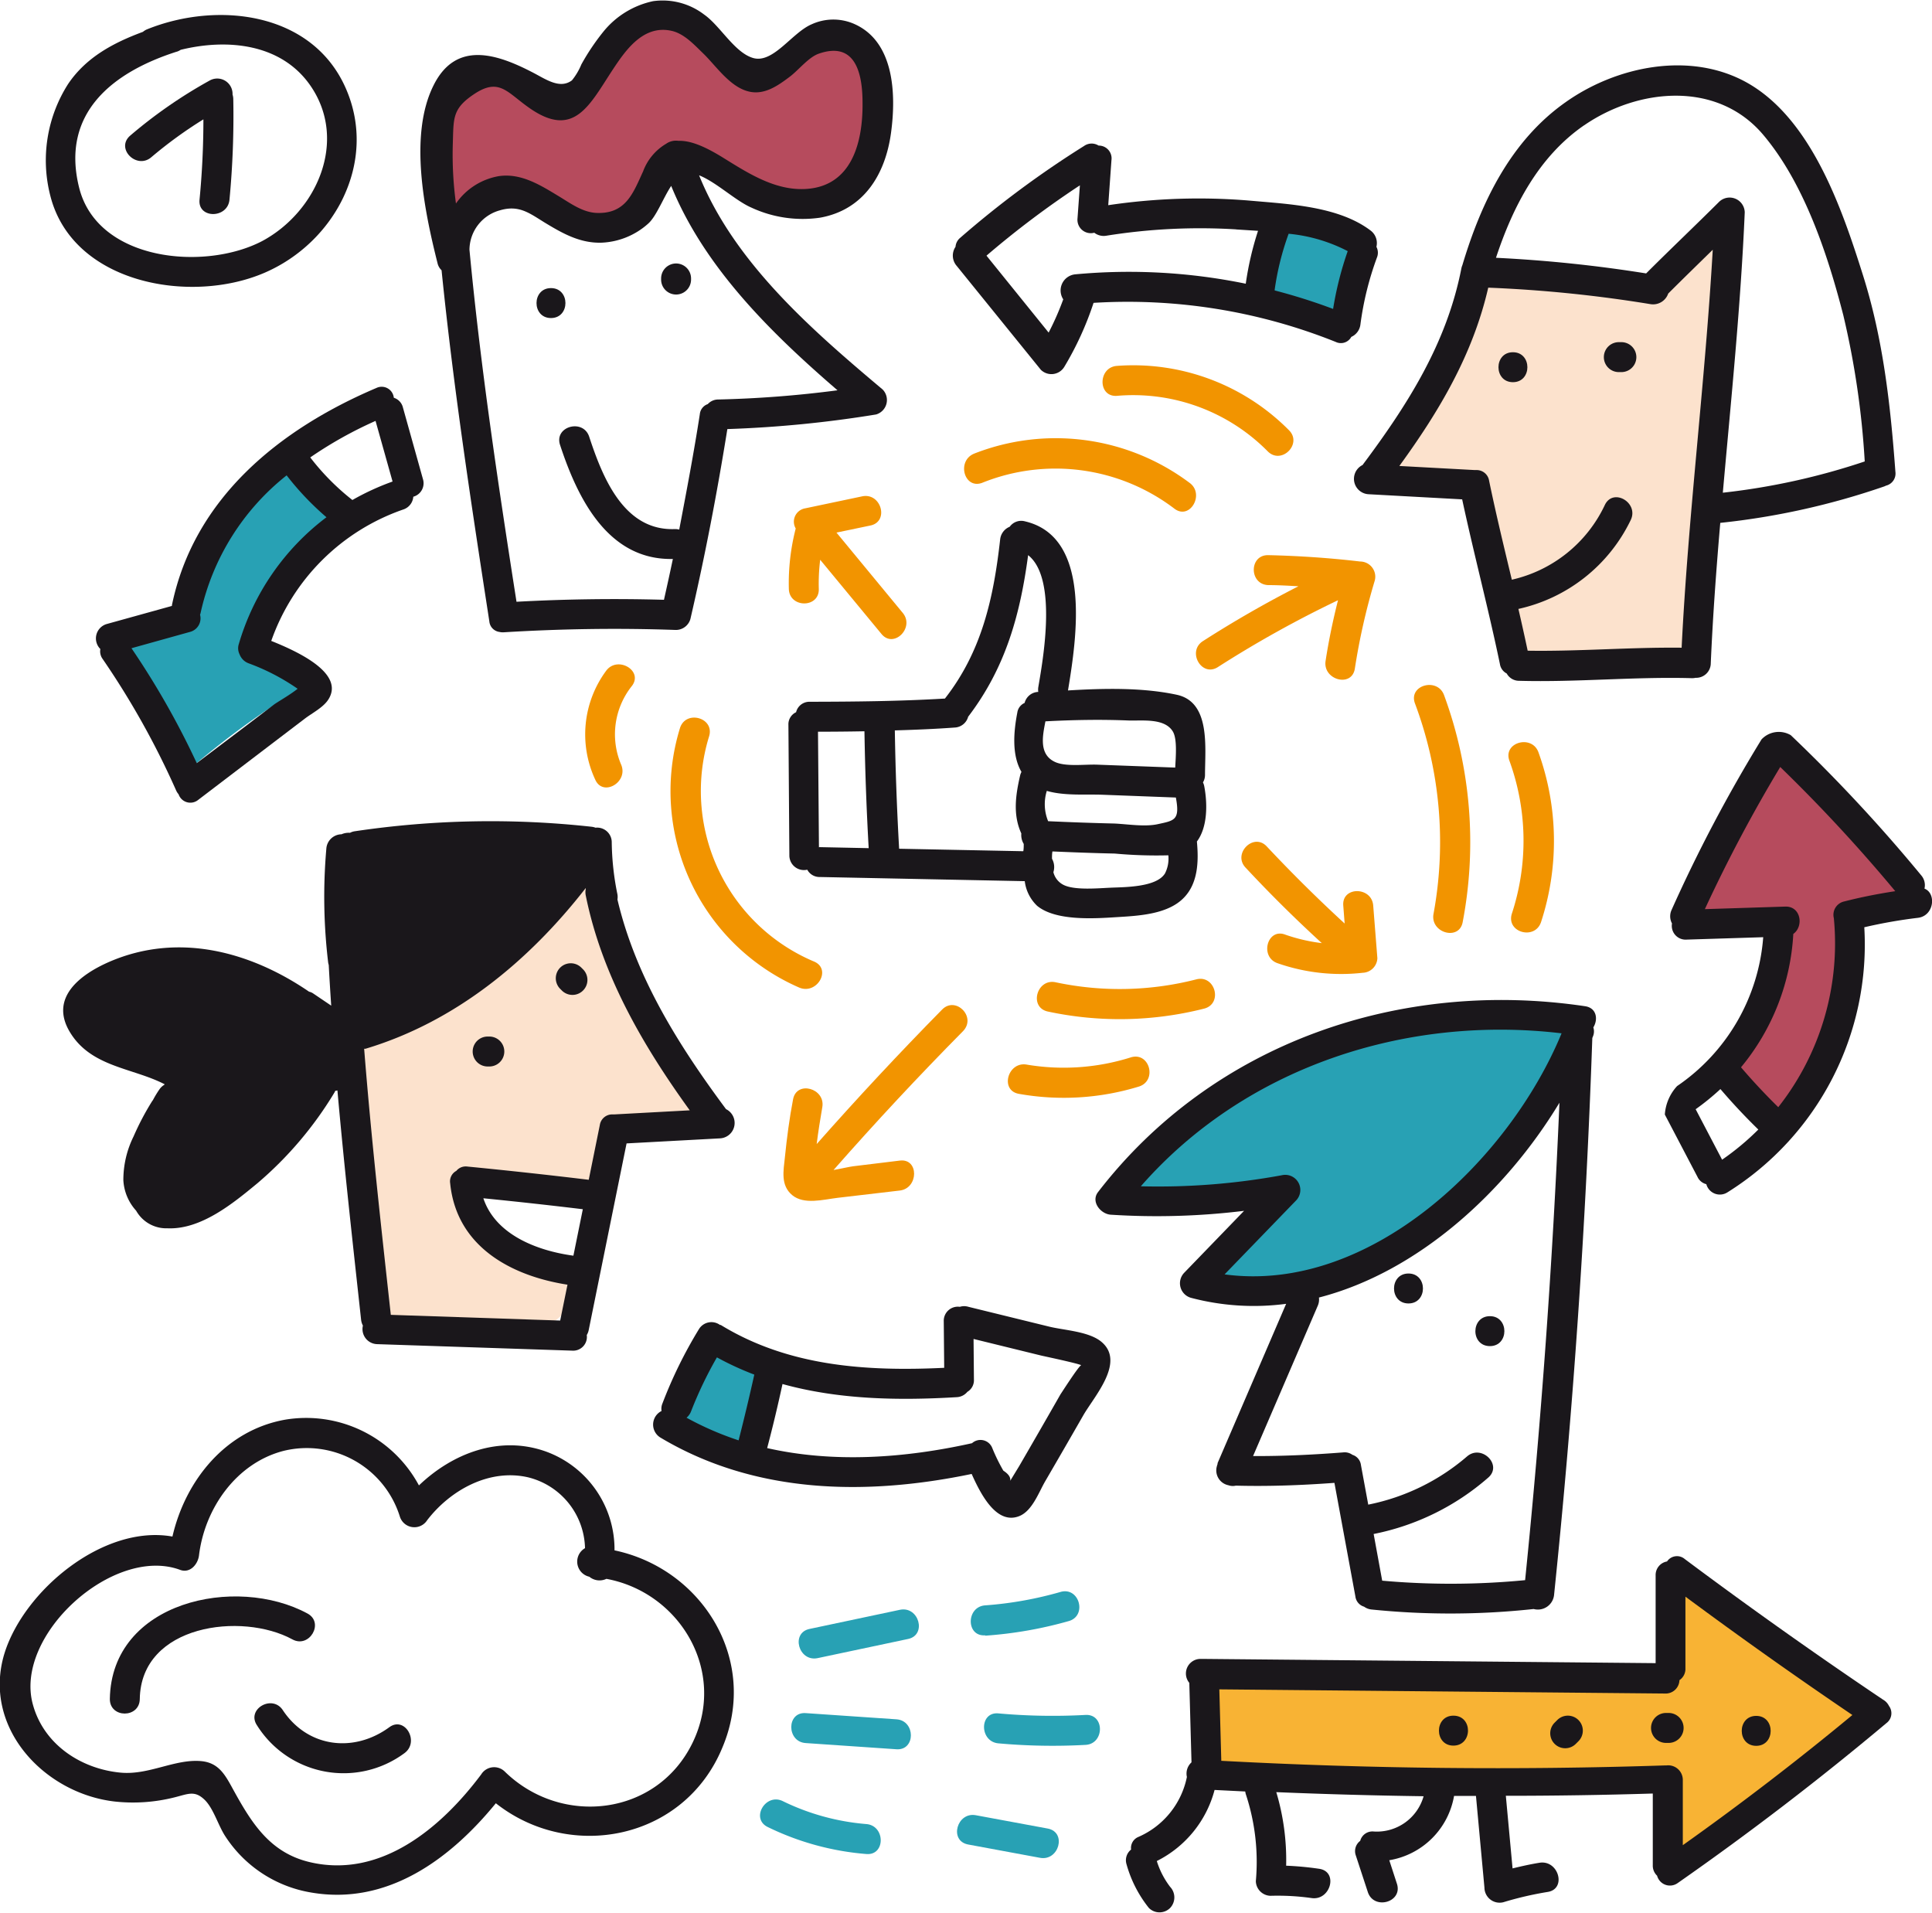 <svg xmlns="http://www.w3.org/2000/svg" viewBox="0 0 264.53 261.85"><defs><style>.cls-1{fill:#fce2cd;}.cls-2{fill:#28a1b4;}.cls-3{fill:#a41f35;opacity:0.8;}.cls-4{fill:#f8b334;}.cls-5{fill:#1a171b;}.cls-6{fill:#f29400;}</style></defs><title>Asset 1</title><g id="Layer_2" data-name="Layer 2"><g id="Capa_1" data-name="Capa 1"><path class="cls-1" d="M235.51,29.87q-3.22,3.76-6.78,7.2a7.93,7.93,0,0,1-3.15,2.15,8.22,8.22,0,0,1-3,.1L203,37.5q-7,15.17-15,29.82L201,68a2.88,2.88,0,0,1,3.34,3L208.2,91.7A143.81,143.81,0,0,1,233,90c-4-20.07,4.88-40.65,3.15-61"/><path class="cls-2" d="M105.72,186q-4.7-1.75-9.54-3.09L91,192.85a1.83,1.83,0,0,0-.27,1.57,1.77,1.77,0,0,0,.77.69,43.24,43.24,0,0,0,9.22,4,1.06,1.06,0,0,0,1.64-.8,114.91,114.91,0,0,0,3-13"/><path class="cls-2" d="M175.22,29.75l-2.93,9.11a1.21,1.21,0,0,0,.82,1.81l9.78,4.73a47.41,47.41,0,0,0,4.25-12,2,2,0,0,0,0-1.19,2,2,0,0,0-1.06-.89,25.62,25.62,0,0,0-10-2.55l-.82.9"/><path class="cls-3" d="M61.34,29.72a39.7,39.7,0,0,1-.83-11.48c.27-3.64,1.87-8.05,5.5-8.41,4.17-.42,7.25,5,11.41,4.51s5.22-6.22,8.1-9.39a8.58,8.58,0,0,1,12.59.53c1.31,1.7,2.1,4,4.1,4.83,4.49,1.76,7.78-6.15,12.58-5.7A5.42,5.42,0,0,1,119,8.35a15.93,15.93,0,0,1,.56,5.92c-.09,3-.2,6.17-1.32,9s-3.48,5.38-6.49,5.85c-5.3.83-9.24-4.53-13.87-7.24-2-1.19-4.75-1.84-6.66-.45-2.26,1.65-2.11,5.17-3.91,7.31-2.05,2.45-5.92,2.31-8.89,1.13S72.83,26.71,69.71,26s-7.1.64-7.74,3.77"/><path class="cls-3" d="M237,144.36a28,28,0,0,0,6.56-18.64l-14,.48a172.74,172.74,0,0,0,13.92-23.57C251,108,256.61,115.73,262,123.28a16.9,16.9,0,0,1-8.31,2.23,52.8,52.8,0,0,1-8.18,27.37,15,15,0,0,1-8.24-8.52"/><path class="cls-2" d="M40.37,62.47l4.13,4.26A3.55,3.55,0,0,1,45.78,69,3.36,3.36,0,0,1,45,70.9C41.49,75.64,36.68,79.66,35,85.3a2.37,2.37,0,0,0,.12,2.12,2.79,2.79,0,0,0,1.56.76A15.19,15.19,0,0,1,44,92.54a115.05,115.05,0,0,0-19,13.59L15,87.31a49.28,49.28,0,0,1,8.27-1.47c.49-4.26,2.57-8.14,4.61-11.91a32.63,32.63,0,0,1,5-7.48,11,11,0,0,1,8-3.64"/><path class="cls-1" d="M80.35,117.21a200.81,200.81,0,0,1-24.58,19.2c-2.93,1.94-6.08,4-7.41,7.26-.94,2.3-.83,4.88-.66,7.36a215.22,215.22,0,0,0,3.68,27.52,3.67,3.67,0,0,0,.76,1.87,3.72,3.72,0,0,0,2.44.83c4.41.39,8.82.79,13.24,1,2.74.12,5.66.13,8-1.33s3.55-4.94,1.78-7l-8.05-4c-3.19-1.59-6.95-4.37-5.94-7.79a77.61,77.61,0,0,0,18.43,1,32.16,32.16,0,0,0,2.4-9.36,60.87,60.87,0,0,0,13.36-.33,97.35,97.35,0,0,1-17.52-36.52"/><path class="cls-2" d="M215,139.1a71.16,71.16,0,0,0-50.08,12.08c-4.75,3.33-9.21,7.42-11.48,12.75a171.29,171.29,0,0,0,22.79-.31,35.14,35.14,0,0,0-11.61,11.69,47.27,47.27,0,0,0,52.13-36.64"/><path class="cls-4" d="M166.19,229.11a462.19,462.19,0,0,1,61,.68,1.38,1.38,0,0,0,1.24-.32,1.36,1.36,0,0,0,.2-.79l.52-12.51c7,2.93,13.07,7.59,19.07,12.2l8.33,6.4q-13,11.11-26.74,21.39l-2.17-12.1a1.76,1.76,0,0,0-.57-1.21,1.73,1.73,0,0,0-.9-.21c-19.53-1-39.12,2.55-58.6.91a3.12,3.12,0,0,1-1.91-.61,3.07,3.07,0,0,1-.69-2.26,44.88,44.88,0,0,1,1.27-11.52"/><path class="cls-5" d="M85.79,156.53l12.77-.69a2.11,2.11,0,0,0,.85-4c-6.47-8.7-12.37-18.07-14.87-28.7a2.17,2.17,0,0,0,0-.7,37.27,37.27,0,0,1-.78-7.13,2,2,0,0,0-2.22-2,2.25,2.25,0,0,0-.54-.13,126.25,126.25,0,0,0-32.44.62,2,2,0,0,0-.64.21,2.44,2.44,0,0,0-1.16.2,2.12,2.12,0,0,0-2.08,2,75.77,75.77,0,0,0,.25,15.54,2.28,2.28,0,0,0,.08.35q.15,2.79.34,5.57L42.88,136a1.59,1.59,0,0,0-.56-.24c-8-5.47-17.87-8.18-27.33-4.1-4,1.74-8.22,4.91-5.45,9.58,2.89,4.86,8.58,4.91,13,7.19l-.05.08a2.16,2.16,0,0,0-.66.62,14.43,14.43,0,0,0-.88,1.45l-.14.2a36.75,36.75,0,0,0-2.52,4.79,13.43,13.43,0,0,0-1.4,6,6.74,6.74,0,0,0,1.75,4.17,4.73,4.73,0,0,0,4.27,2.41c4.6.21,9-3.41,12.34-6.17a50.52,50.52,0,0,0,10.54-12.41,2.19,2.19,0,0,0,.11-.23l.3-.06c.93,10.47,2.1,20.92,3.24,31.37a2.19,2.19,0,0,0,.25.82,2.06,2.06,0,0,0,1.94,2.54l26.71.89a1.88,1.88,0,0,0,2-2.14,2,2,0,0,0,.26-.65Q83.19,169.34,85.79,156.53ZM53.51,180c-1.33-12.13-2.69-24.27-3.65-36.43l.19,0c12.31-3.69,22.36-12,30.15-22l0,.14a2.16,2.16,0,0,0,0,.87C82.39,133.45,88,143.09,94.44,152l-10.33.56-.23,0A1.71,1.71,0,0,0,82.13,154l-1.52,7.51q-8.28-1-16.59-1.81a1.67,1.67,0,0,0-1.54.59,1.63,1.63,0,0,0-.84,1.72c.87,8.63,8.31,12.65,16.06,13.86l-1,4.91ZM31.89,144.77l0,.13s0-.09,0-.14ZM78.51,171.9c-5-.68-10.67-2.88-12.33-7.86q6.82.68,13.62,1.5Z"/><path class="cls-5" d="M76.93,135.6a2,2,0,1,0,2.9-2.9l-.23-.23a2,2,0,0,0-2.9,2.9Z"/><path class="cls-5" d="M66.75,146H67a2,2,0,0,0,0-4.1h-.23a2,2,0,0,0,0,4.1Z"/><path class="cls-5" d="M90.52,38.12v.15a2,2,0,0,0,4.1,0v-.15a2,2,0,0,0-4.1,0Z"/><path class="cls-5" d="M75.44,39.44c-2.64,0-2.64,4.1,0,4.1S78.08,39.44,75.44,39.44Z"/><path class="cls-5" d="M60.46,37C62.09,53.11,64.52,69,67,85.06a1.6,1.6,0,0,0,1.38,1.45,2.1,2.1,0,0,0,.59.05c7.86-.48,15.69-.6,23.56-.32a2.07,2.07,0,0,0,2-1.5c2-8.63,3.66-17.28,5.06-26a158.48,158.48,0,0,0,20.36-2,2.06,2.06,0,0,0,.9-3.42C111.21,45.21,100.57,36,95.72,24c2.35.93,5,3.49,7.16,4.42a16.65,16.65,0,0,0,9.4,1.38c6-1.07,8.95-5.94,9.72-11.62.71-5.23.5-12.66-5.27-15a7.13,7.13,0,0,0-5.61.15c-2.69,1.15-5.25,5.4-8,4.61-2.54-.73-4.51-4.41-6.7-5.94a9.36,9.36,0,0,0-7-1.84A11.94,11.94,0,0,0,82.7,4.23a31,31,0,0,0-3.1,4.59A8.72,8.72,0,0,1,78.31,11c-1.66,1.24-3.57-.15-5.37-1.08-4.82-2.5-10.47-4.44-13.56,1.73C55.92,18.52,58.14,29,59.9,36A1.93,1.93,0,0,0,60.46,37Zm54.21,16.43a151.48,151.48,0,0,1-16.33,1.26,1.93,1.93,0,0,0-1.43.63,1.62,1.62,0,0,0-1.09,1.38C95,62,94,67.25,93,72.5a2.11,2.11,0,0,0-.6-.07c-7,.27-9.9-7.1-11.73-12.65-.82-2.49-4.78-1.43-4,1.09,2.39,7.3,6.55,15.85,15.46,15.65-.39,1.86-.8,3.73-1.22,5.59q-10.11-.28-20.19.27c-2.51-16.06-4.91-32-6.44-48.19a5.64,5.64,0,0,1,4.18-5.4c2.58-.76,4,.37,6.07,1.65,2.49,1.51,4.9,2.89,7.89,2.78a10.19,10.19,0,0,0,6.3-2.58c1.16-1,2.05-3.48,3.18-5.19C96.46,36.64,105.56,45.57,114.66,53.42ZM62,19.63c.11-3.42-.08-4.72,2.83-6.69,3.49-2.37,4.55-.34,7.58,1.79,6.23,4.41,8.32-.41,11.55-5.29,1.77-2.67,4.2-6.12,8.07-5.2,1.72.41,3.13,2,4.33,3.15,1.79,1.76,3.7,4.67,6.36,5.18,2.08.4,3.9-.92,5.46-2.1,1.17-.89,2.54-2.64,3.92-3.12,5.31-1.85,6,3.26,6,6.76.05,5.3-1.43,11.4-7.78,11.76-4.2.24-7.9-2.17-11.31-4.28-2.38-1.47-4.39-2.37-6.12-2.31a2.33,2.33,0,0,0-1.68.4,7.36,7.36,0,0,0-3.16,3.79c-1.35,2.92-2.34,5.83-6.34,5.68-1.92-.07-3.59-1.31-5.16-2.26-2.5-1.51-5.17-3.22-8.23-2.78a9,9,0,0,0-5.89,3.75A49.54,49.54,0,0,1,62,19.63Z"/><path class="cls-5" d="M170.34,165.76l-8.2,8.48a2.07,2.07,0,0,0,.9,3.42,33.66,33.66,0,0,0,13.06.83l-9.39,21.81s0,.08,0,.12a2.14,2.14,0,0,0-.1.32v0a2.07,2.07,0,0,0,1.6,2.59,1.77,1.77,0,0,0,1,.05c4.49.12,9-.05,13.5-.38l2.87,15.55a1.67,1.67,0,0,0,1.19,1.4,2.1,2.1,0,0,0,1.05.39,106.2,106.2,0,0,0,22.17-.07,2.23,2.23,0,0,0,2.79-1.89q3.93-38,5.24-76.28l.08-.2a1.76,1.76,0,0,0,.06-1.25c.67-1.09.47-2.66-1.12-2.9-25.27-3.76-50.92,4.95-66.71,25.46-1,1.33.4,3,1.77,3.08A98.22,98.22,0,0,0,170.34,165.76Zm38.47,50.56a105.68,105.68,0,0,1-19.56.07L188.08,210a33.82,33.82,0,0,0,15.69-7.72c2-1.73-.91-4.61-2.9-2.9a29.6,29.6,0,0,1-13.53,6.6l-1-5.42a1.67,1.67,0,0,0-1.17-1.4,1.79,1.79,0,0,0-1.26-.33c-4.1.32-8.23.52-12.34.5l8.86-20.58a2.14,2.14,0,0,0,.16-1.12c13.57-3.5,25.56-14.47,32.93-26.67Q212.13,183.71,208.82,216.32Zm-52.6-53.93c14.26-16.28,36.24-23.47,57.6-20.93-7.14,17.32-26.22,35.68-46.14,33l9.82-10.15a2.07,2.07,0,0,0-2-3.42A93.49,93.49,0,0,1,156.22,162.4Z"/><path class="cls-5" d="M192.85,174.34c-2.64,0-2.64,4.1,0,4.1S195.49,174.34,192.85,174.34Z"/><path class="cls-5" d="M204,184.28c2.64,0,2.64-4.1,0-4.1S201.33,184.28,204,184.28Z"/><path class="cls-5" d="M186.56,63.66a2.11,2.11,0,0,0,.85,4l12.79.7c1.62,7.54,3.6,15,5.17,22.55a1.75,1.75,0,0,0,.93,1.29,1.92,1.92,0,0,0,1.7,1c7.88.22,15.75-.58,23.63-.36a2.17,2.17,0,0,0,.53-.05,2,2,0,0,0,2.08-2c.28-6.42.75-12.82,1.3-19.21a100.86,100.86,0,0,0,22.48-5l.22-.1a1.7,1.7,0,0,0,1.28-1.88c-.67-9.12-1.67-18.16-4.44-26.92-2.87-9.1-7.08-21.51-16-26.43C231.35,7,221.31,9.06,214.35,14c-7.51,5.29-11.56,13.72-14.12,22.3a2.22,2.22,0,0,0-.14.45C198.09,47,192.75,55.38,186.56,63.66Zm22.61,25.42q-.61-2.87-1.27-5.72a22.43,22.43,0,0,0,15.38-12.17c1.14-2.36-2.39-4.45-3.54-2.07A18.62,18.62,0,0,1,207,79.36c-1.08-4.5-2.17-9-3.11-13.54a1.72,1.72,0,0,0-1.73-1.47l-.24,0-10.32-.56c5.47-7.52,10.07-15.26,12.17-24.41A181.51,181.51,0,0,1,226,41.64a2.19,2.19,0,0,0,2.41-1.45c2-2,4.06-4,6.1-6-1.05,18.19-3.36,36.28-4.26,54.48C223.23,88.59,216.2,89.19,209.17,89.08Zm7.74-71.93c7.37-5.07,18.13-6.13,24.43,1.21C247,25,250.25,34.82,252.39,43.17a115.57,115.57,0,0,1,2.93,20,93.09,93.09,0,0,1-19.43,4.28c1.13-12.78,2.45-25.55,3-38.38a2.07,2.07,0,0,0-3.5-1.45c-3.31,3.3-6.7,6.51-10,9.81a187.86,187.86,0,0,0-20.56-2.14C207.15,28.27,210.67,21.44,216.9,17.15Z"/><path class="cls-5" d="M207.15,48.22c-2.64,0-2.64,4.1,0,4.1S209.79,48.22,207.15,48.22Z"/><path class="cls-5" d="M222,46.84h-.35a2,2,0,1,0,0,4.1H222a2,2,0,1,0,0-4.1Z"/><path class="cls-5" d="M23.54,82.85s0,.07,0,.1L14.6,85.43a2.05,2.05,0,0,0-.86,3.42,1.77,1.77,0,0,0,.32,1.37,112,112,0,0,1,10.06,18,2,2,0,0,0,.33.51,1.7,1.7,0,0,0,2.69.77l9.58-7.3,5.07-3.86c1-.75,2.51-1.52,3.18-2.6,2.22-3.52-4-6.47-7.83-8A29.3,29.3,0,0,1,55.21,69.75,2,2,0,0,0,56.59,68a1.91,1.91,0,0,0,1.32-2.41l-2.74-9.8a1.86,1.86,0,0,0-1.25-1.34,1.67,1.67,0,0,0-2.38-1.34C38.32,58.73,26.57,68.16,23.54,82.85ZM42.48,62.62a55.35,55.35,0,0,1,8.94-5l2.33,8.3a34.62,34.62,0,0,0-5.5,2.53A32.8,32.8,0,0,1,42.48,62.62Zm-3.23,2.46a38.73,38.73,0,0,0,5.45,5.73,33.52,33.52,0,0,0-12,17.35,1.87,1.87,0,0,0,.1,1.41A2.1,2.1,0,0,0,34,90.79a29.51,29.51,0,0,1,6.75,3.5c-1,.81-2.8,1.83-3.26,2.18l-3.94,3-6.61,5A111.9,111.9,0,0,0,18,88.74l8-2.23a1.92,1.92,0,0,0,1.39-2.36,2.15,2.15,0,0,0,.07-.21A33.07,33.07,0,0,1,39.24,65.08Z"/><path class="cls-5" d="M131,36.41l11.51,14.21a2.06,2.06,0,0,0,3.22-.41,43,43,0,0,0,4-8.75,76.57,76.57,0,0,1,33.16,5.35,1.62,1.62,0,0,0,2.13-.69,2.13,2.13,0,0,0,1.25-1.71,42.29,42.29,0,0,1,2.26-9.15,1.74,1.74,0,0,0-.07-1.47,2.15,2.15,0,0,0-.81-2.24c-4.42-3.34-11.25-3.61-16.59-4.09a83.88,83.88,0,0,0-19.32.63l.44-6.16a1.75,1.75,0,0,0-1.76-2,1.79,1.79,0,0,0-2,.06,134.28,134.28,0,0,0-16.93,12.55,1.77,1.77,0,0,0-.66,1.25A2.14,2.14,0,0,0,131,36.41ZM176.44,32a22,22,0,0,1,8.09,2.38,45.63,45.63,0,0,0-2,7.91,80.11,80.11,0,0,0-8-2.53s0-.06,0-.1A37.56,37.56,0,0,1,176.44,32Zm-7.19-.59,3,.19a42.49,42.49,0,0,0-1.68,7.24,79.42,79.42,0,0,0-23.39-1.28,2.22,2.22,0,0,0-1.6,3.42,38.08,38.08,0,0,1-2,4.55L135.07,35a127.09,127.09,0,0,1,12.79-9.63l-.33,4.56a1.83,1.83,0,0,0,2.3,1.93,2.11,2.11,0,0,0,1.64.41A81.19,81.19,0,0,1,169.25,31.4Z"/><path class="cls-5" d="M143.69,181.62l-11.09-2.72a2,2,0,0,0-1.18,0,1.93,1.93,0,0,0-2.2,2l.06,6.35c-10.61.51-21.32-.18-30.6-5.87l-.1,0a2,2,0,0,0-2.89.59,61.52,61.52,0,0,0-5,10.19,1.86,1.86,0,0,0-.11,1,2.08,2.08,0,0,0-.19,3.62c13,7.78,28.22,8,42.65,5,1.27,2.85,3.43,7,6.52,5.77,1.78-.71,2.67-3.26,3.55-4.77q2.62-4.5,5.2-9c1.49-2.61,5.79-7.28,2.53-10.06C149.15,182.27,145.75,182.12,143.69,181.62ZM94.62,193.21a54.62,54.62,0,0,1,3.54-7.39,40.27,40.27,0,0,0,5.12,2.36q-1,4.5-2.15,9A42.2,42.2,0,0,1,94,194.08,2.12,2.12,0,0,0,94.62,193.21Zm50.6-2.36q-2.82,4.94-5.67,9.85l-1,1.64-.23.38c.08-.47-.23-.93-.94-1.39a24.58,24.58,0,0,1-1.53-3.13,1.73,1.73,0,0,0-2.76-.63c-9.27,2.06-18.94,2.73-28.05.67q1.15-4.36,2.1-8.77c7.65,2.12,15.79,2.28,23.83,1.8a2,2,0,0,0,1.48-.73,1.84,1.84,0,0,0,.9-1.68l-.05-5.56,9.25,2.27c.28.07,4.94,1.05,5.49,1.32C147.68,187,145.14,191,145.22,190.85Z"/><path class="cls-5" d="M245.19,100.64a3.24,3.24,0,0,0-4,.58,203.87,203.87,0,0,0-12.31,23.33,2.08,2.08,0,0,0,.05,1.87,1.89,1.89,0,0,0,2,2.21l10.49-.33a27.12,27.12,0,0,1-11.79,20.38,6.36,6.36,0,0,0-1.68,3.9l4.47,8.53a1.8,1.8,0,0,0,1.21,1,1.92,1.92,0,0,0,2.89,1.12,40,40,0,0,0,18.74-36.29,67.78,67.78,0,0,1,7.33-1.29c2.24-.26,2.56-3.36.91-4a2.06,2.06,0,0,0-.44-1.81A218.13,218.13,0,0,0,245.19,100.64Zm-9.4,58.12-3.62-6.91a33.18,33.18,0,0,0,3.39-2.76q2.47,2.89,5.19,5.54A35.65,35.65,0,0,1,235.79,158.76Zm7.69-7.19c-1.78-1.75-3.48-3.56-5.1-5.46a31.27,31.27,0,0,0,7.16-18.26c1.44-1,1.08-3.81-1.11-3.74l-11,.35A203.77,203.77,0,0,1,243.75,105a218.09,218.09,0,0,1,15.75,17c-2.36.36-4.7.82-7,1.41a1.87,1.87,0,0,0-1.4,2.32s0,0,0,.07A36.19,36.19,0,0,1,243.48,151.57Z"/><path class="cls-5" d="M110.84,96.07A1.87,1.87,0,0,0,109,97.5a1.83,1.83,0,0,0-1.05,1.75l.13,17.86a2,2,0,0,0,2.45,1.95,1.9,1.9,0,0,0,1.72,1l28.06.57A5.59,5.59,0,0,0,142,124c2.54,2.1,7.79,1.75,10.82,1.56s7.09-.36,9.31-2.7c1.92-2,2-5,1.75-7.66,1.5-2,1.45-5.27,1-7.6a2.15,2.15,0,0,0-.17-.49,2,2,0,0,0,.28-1c0-3.78.79-10-3.87-11s-9.92-.89-14.89-.59c1.18-7.14,3.31-21-5.89-23.15a1.94,1.94,0,0,0-2.09.74,2.11,2.11,0,0,0-1.31,1.75c-.9,8-2.5,15.3-7.56,21.77l0,0C123.19,96,117,96.06,110.84,96.07ZM112.13,116,112,100.17q3.18,0,6.36-.06.13,8,.58,16l-6.75-.14ZM161,109.18c.58,3.11-.19,3.15-2.5,3.65-1.75.38-4.07,0-5.87-.09-3-.07-6.08-.18-9.12-.32a6.13,6.13,0,0,1-.18-4.15c2.41.7,5.28.44,7.66.53Zm-1.53,10.45c-1.21,1.84-5.5,1.81-7.34,1.89s-5.07.39-6.57-.41a2.66,2.66,0,0,1-1.33-1.71,2.32,2.32,0,0,0-.19-1.84c0-.34,0-.68.06-1,2.84.12,5.68.23,8.53.29a62.73,62.73,0,0,0,7.34.24A4.48,4.48,0,0,1,159.48,119.63Zm-5.05-21c1.87.08,5-.39,6.16,1.5.61,1,.42,3.34.33,4.95l-10.7-.4c-1.63-.06-4.1.29-5.62-.31-2.42-1-1.83-3.65-1.45-5.62C146.92,98.55,150.67,98.48,154.43,98.63ZM140.77,76c4.08,3.2,2,14.49,1.39,18.09a2.21,2.21,0,0,0,0,.63h0a2,2,0,0,0-1.87,1.51,1.7,1.7,0,0,0-1,1.33c-.51,2.64-.77,5.83.57,8.11a2.16,2.16,0,0,0-.19.51c-.62,2.69-1,5.38.17,7.92a2.32,2.32,0,0,0,.33,1.43c0,.33,0,.68-.06,1l-17-.34q-.46-8.1-.59-16.2c2.73-.08,5.46-.19,8.18-.39a2,2,0,0,0,1.86-1.48C137.67,91.42,139.68,84.19,140.77,76Z"/><path class="cls-6" d="M119.18,71.94c2.58-.54,1.49-4.49-1.09-4l-7.89,1.66a1.85,1.85,0,0,0-1.25,2.75,30,30,0,0,0-.94,8.28c.08,2.63,4.17,2.64,4.1,0a26.6,26.6,0,0,1,.19-4l8.41,10.18c1.68,2,4.56-.88,2.9-2.9l-9.08-11Z"/><path class="cls-6" d="M183.2,82.17c-.69,2.74-1.27,5.5-1.7,8.31-.4,2.58,3.55,3.69,4,1.09a88.71,88.71,0,0,1,2.74-12.11,2.08,2.08,0,0,0-2-2.59Q180,76.14,173.65,76c-2.64-.05-2.64,4,0,4.1,1.38,0,2.76.08,4.13.16q-6.72,3.43-13.08,7.51c-2.21,1.42-.16,5,2.07,3.54A151.89,151.89,0,0,1,183.2,82.17Z"/><path class="cls-6" d="M129,138.2q-8.86,9-17.18,18.42c.21-1.69.48-3.37.77-5.05.45-2.58-3.5-3.69-4-1.09s-.85,5.27-1.12,7.93c-.2,1.88-.61,3.86,1,5.2s4.24.61,6.21.37l8.53-1c2.58-.32,2.62-4.42,0-4.1l-6.4.78c-.55.07-1.59.32-2.68.51q8.59-9.77,17.72-19C133.75,139.22,130.85,136.32,129,138.2Z"/><path class="cls-6" d="M174.92,131.86a26.39,26.39,0,0,0,11.67,1.31,2.08,2.08,0,0,0,2-2l-.57-7.21c-.21-2.61-4.3-2.63-4.1,0l.19,2.47q-5.53-5.08-10.67-10.56c-1.81-1.93-4.7,1-2.9,2.9q5,5.37,10.44,10.34a23.82,23.82,0,0,1-5-1.16C173.51,127,172.44,131,174.92,131.86Z"/><path class="cls-6" d="M111.5,131.65a25.34,25.34,0,0,1-14.4-30.88c.74-2.54-3.21-3.62-4-1.09a29.34,29.34,0,0,0,16.29,35.5C111.83,136.25,113.91,132.72,111.5,131.65Z"/><path class="cls-6" d="M83,91.82a14.65,14.65,0,0,0-1.5,14.91c1.06,2.41,4.59.33,3.54-2.07a10.61,10.61,0,0,1,1.5-10.78C88.09,91.79,84.54,89.74,83,91.82Z"/><path class="cls-6" d="M200.27,126.24a58.3,58.3,0,0,0-2.55-31.08c-.9-2.45-4.86-1.39-4,1.09a54.11,54.11,0,0,1,2.55,28.9C195.84,127.72,199.79,128.83,200.27,126.24Z"/><path class="cls-6" d="M211,126.23a35.77,35.77,0,0,0-.35-23.23c-.88-2.47-4.84-1.4-4,1.09a32,32,0,0,1,.35,21C206.21,127.66,210.16,128.74,211,126.23Z"/><path class="cls-6" d="M133.38,62.1c-2.43,1-1.37,4.91,1.09,4a26.88,26.88,0,0,1,26.35,3.55c2.11,1.58,4.16-2,2.07-3.54A30.56,30.56,0,0,0,133.38,62.1Z"/><path class="cls-6" d="M176.49,58.9a30,30,0,0,0-23.56-8.81c-2.61.19-2.64,4.29,0,4.1a25.9,25.9,0,0,1,20.66,7.61C175.46,63.66,178.36,60.77,176.49,58.9Z"/><path class="cls-6" d="M163.81,134.07a42.18,42.18,0,0,1-19.28.4c-2.57-.54-3.67,3.41-1.09,4a47,47,0,0,0,21.46-.4C167.46,137.37,166.37,133.42,163.81,134.07Z"/><path class="cls-6" d="M154.87,144.74a30.53,30.53,0,0,1-14.3,1c-2.58-.44-3.69,3.51-1.09,4a35.1,35.1,0,0,0,16.48-1C158.47,147.92,157.4,144,154.87,144.74Z"/><path class="cls-5" d="M36.2,37.35c9.61-4.13,15.54-15.13,11.18-25.18C42.81,1.61,29.78.14,20.17,4a2.19,2.19,0,0,0-.6.36c-4,1.48-7.74,3.45-10.22,7.1A19.42,19.42,0,0,0,6.89,26.8C9.93,38.83,26.06,41.71,36.2,37.35Zm-12-30.27a2.17,2.17,0,0,0,.54-.26c6.38-1.57,13.79-.87,17.78,4.93C47.69,19.27,43.36,29,35.9,33,28,37.13,13.36,35.76,10.84,25.71,8.27,15.45,15.47,9.86,24.21,7.07Z"/><path class="cls-5" d="M20.71,21.53a59.11,59.11,0,0,1,7.14-5.19q0,5.5-.53,11c-.25,2.62,3.85,2.61,4.1,0a121,121,0,0,0,.52-13.8,2.16,2.16,0,0,0-.1-.6A2.1,2.1,0,0,0,28.75,11a65.43,65.43,0,0,0-10.94,7.58C15.8,20.35,18.71,23.23,20.71,21.53Z"/><path class="cls-5" d="M84.14,212.24a14.25,14.25,0,0,0-9.45-13.55c-6.33-2.23-12.74.27-17.33,4.66a17.52,17.52,0,0,0-18.32-9c-8.14,1.45-13.65,8.29-15.43,16-9.45-1.69-20.33,7.39-23,16-3.1,10.12,5.46,19.2,15.15,20.28a23.21,23.21,0,0,0,8.15-.58c1.89-.47,2.77-1,4.18.41,1.2,1.24,1.82,3.54,2.81,5a17.41,17.41,0,0,0,11.76,7.63c10.41,1.77,19-4.6,25.23-12.23,10.21,8.06,25.78,5,31-7.58C104,227.28,96.13,214.76,84.14,212.24Zm10.72,26.27c-4.86,10.12-18,11.61-25.76,4a2.08,2.08,0,0,0-3.22.41c-5.43,7.25-13.72,14.3-23.47,12-5.37-1.27-7.88-5.22-10.38-9.75-1.15-2.09-2-3.86-4.51-4.08-3.59-.31-7.14,1.94-11,1.58-5.43-.51-10.49-3.84-12-9.26-2.71-9.51,11-21.88,20.14-18.5,1.38.51,2.45-.78,2.59-2,.78-6.41,5.1-12.62,11.58-14.29a13.35,13.35,0,0,1,15.92,9,2.08,2.08,0,0,0,3.74.49C61.65,204,67,201,72.34,202.25a10.23,10.23,0,0,1,7.76,9.69,2.12,2.12,0,0,0,.59,3.91,2.19,2.19,0,0,0,2.34.29C93.08,218,99.54,228.76,94.86,238.51Z"/><path class="cls-5" d="M42.11,220.89c-9.79-5.31-26.87-1.67-27.07,11.71,0,2.64,4.06,2.64,4.1,0,.15-10.23,14-11.94,20.9-8.17C42.36,225.69,44.43,222.15,42.11,220.89Z"/><path class="cls-5" d="M53.31,236.45c-4.87,3.56-11.18,2.8-14.59-2.34-1.45-2.19-5-.14-3.54,2.07A14,14,0,0,0,55.38,240C57.49,238.45,55.44,234.89,53.31,236.45Z"/><path class="cls-5" d="M257.83,232.68q-13.81-9.29-27.15-19.25a1.64,1.64,0,0,0-2.43.33,1.88,1.88,0,0,0-1.56,1.92v12l-61.86-.58h-.39a2,2,0,0,0-1.6,3.28l.3,10.88a2.08,2.08,0,0,0-.63,2,11.42,11.42,0,0,1-6.64,8.21,1.63,1.63,0,0,0-1,1.73,1.86,1.86,0,0,0-.63,2,16.77,16.77,0,0,0,3.07,6,2.06,2.06,0,0,0,2.9,0,2.1,2.1,0,0,0,0-2.9,11.38,11.38,0,0,1-1.82-3.53,15.2,15.2,0,0,0,7.91-9.73l4.2.21a2.24,2.24,0,0,0,.08.38,29.49,29.49,0,0,1,1.37,11.9,2.06,2.06,0,0,0,2,2,33.26,33.26,0,0,1,5.63.31c2.58.38,3.69-3.57,1.09-4a42.49,42.49,0,0,0-4.57-.43,32.45,32.45,0,0,0-1.35-10.07q10.08.42,20.17.56a6.65,6.65,0,0,1-6.81,4.83,1.73,1.73,0,0,0-1.87,1.28,1.75,1.75,0,0,0-.6,2l1.64,5c.81,2.5,4.77,1.43,4-1.09l-1.06-3.26a10.79,10.79,0,0,0,8.87-8.8l3,0,1.16,12.55a2.08,2.08,0,0,0,2.59,2,46.22,46.22,0,0,1,6.08-1.41c2.6-.42,1.49-4.37-1.09-4-1.26.2-2.5.48-3.73.78l-.92-9.94q10.06,0,20.12-.31v9.82a1.89,1.89,0,0,0,.59,1.43,1.82,1.82,0,0,0,2.83,1q14.77-10.31,28.57-21.89a1.68,1.68,0,0,0,.35-2.35A2,2,0,0,0,257.83,232.68Zm-29.64,9H228q-30.4,1-60.78-.63l-.27-9.78,61,.57a1.89,1.89,0,0,0,2-1.83,1.86,1.86,0,0,0,.82-1.61v-9.82q11.26,8.34,22.86,16.2-11.28,9.34-23.22,17.82v-9A2,2,0,0,0,228.18,241.68Z"/><path class="cls-5" d="M199,234.87c-2.64,0-2.64,4.1,0,4.1S201.69,234.87,199,234.87Z"/><path class="cls-5" d="M213.22,235.47l-.36.36a2,2,0,0,0,2.9,2.9l.36-.36a2,2,0,1,0-2.9-2.9Z"/><path class="cls-5" d="M228.47,234.5h-.36a2,2,0,1,0,0,4.1h.36a2,2,0,1,0,0-4.1Z"/><path class="cls-5" d="M240.46,239c2.64,0,2.64-4.1,0-4.1S237.82,239,240.46,239Z"/><path class="cls-2" d="M111.92,227l12.42-2.63c2.58-.55,1.49-4.5-1.09-4l-12.42,2.63c-2.58.55-1.49,4.5,1.09,4Z"/><path class="cls-2" d="M134.89,223.92a55.83,55.83,0,0,0,11.45-2c2.53-.72,1.46-4.68-1.09-4a50.46,50.46,0,0,1-10.36,1.85c-2.62.19-2.64,4.29,0,4.1Z"/><path class="cls-2" d="M110.31,238.62l12.44.85c2.63.18,2.62-3.92,0-4.1l-12.44-.85c-2.63-.18-2.62,3.92,0,4.1Z"/><path class="cls-2" d="M136.7,238.66a82.88,82.88,0,0,0,11.93.21c2.62-.14,2.64-4.24,0-4.1a82.88,82.88,0,0,1-11.93-.21c-2.63-.24-2.61,3.86,0,4.1Z"/><path class="cls-2" d="M105.11,250.11a37.55,37.55,0,0,0,13.51,3.7c2.63.22,2.62-3.88,0-4.1a32,32,0,0,1-11.44-3.14c-2.36-1.15-4.44,2.38-2.07,3.54Z"/><path class="cls-2" d="M132.52,252.5l9.88,1.83c2.58.48,3.69-3.47,1.09-4l-9.88-1.83c-2.58-.48-3.69,3.47-1.09,4Z"/></g></g></svg>